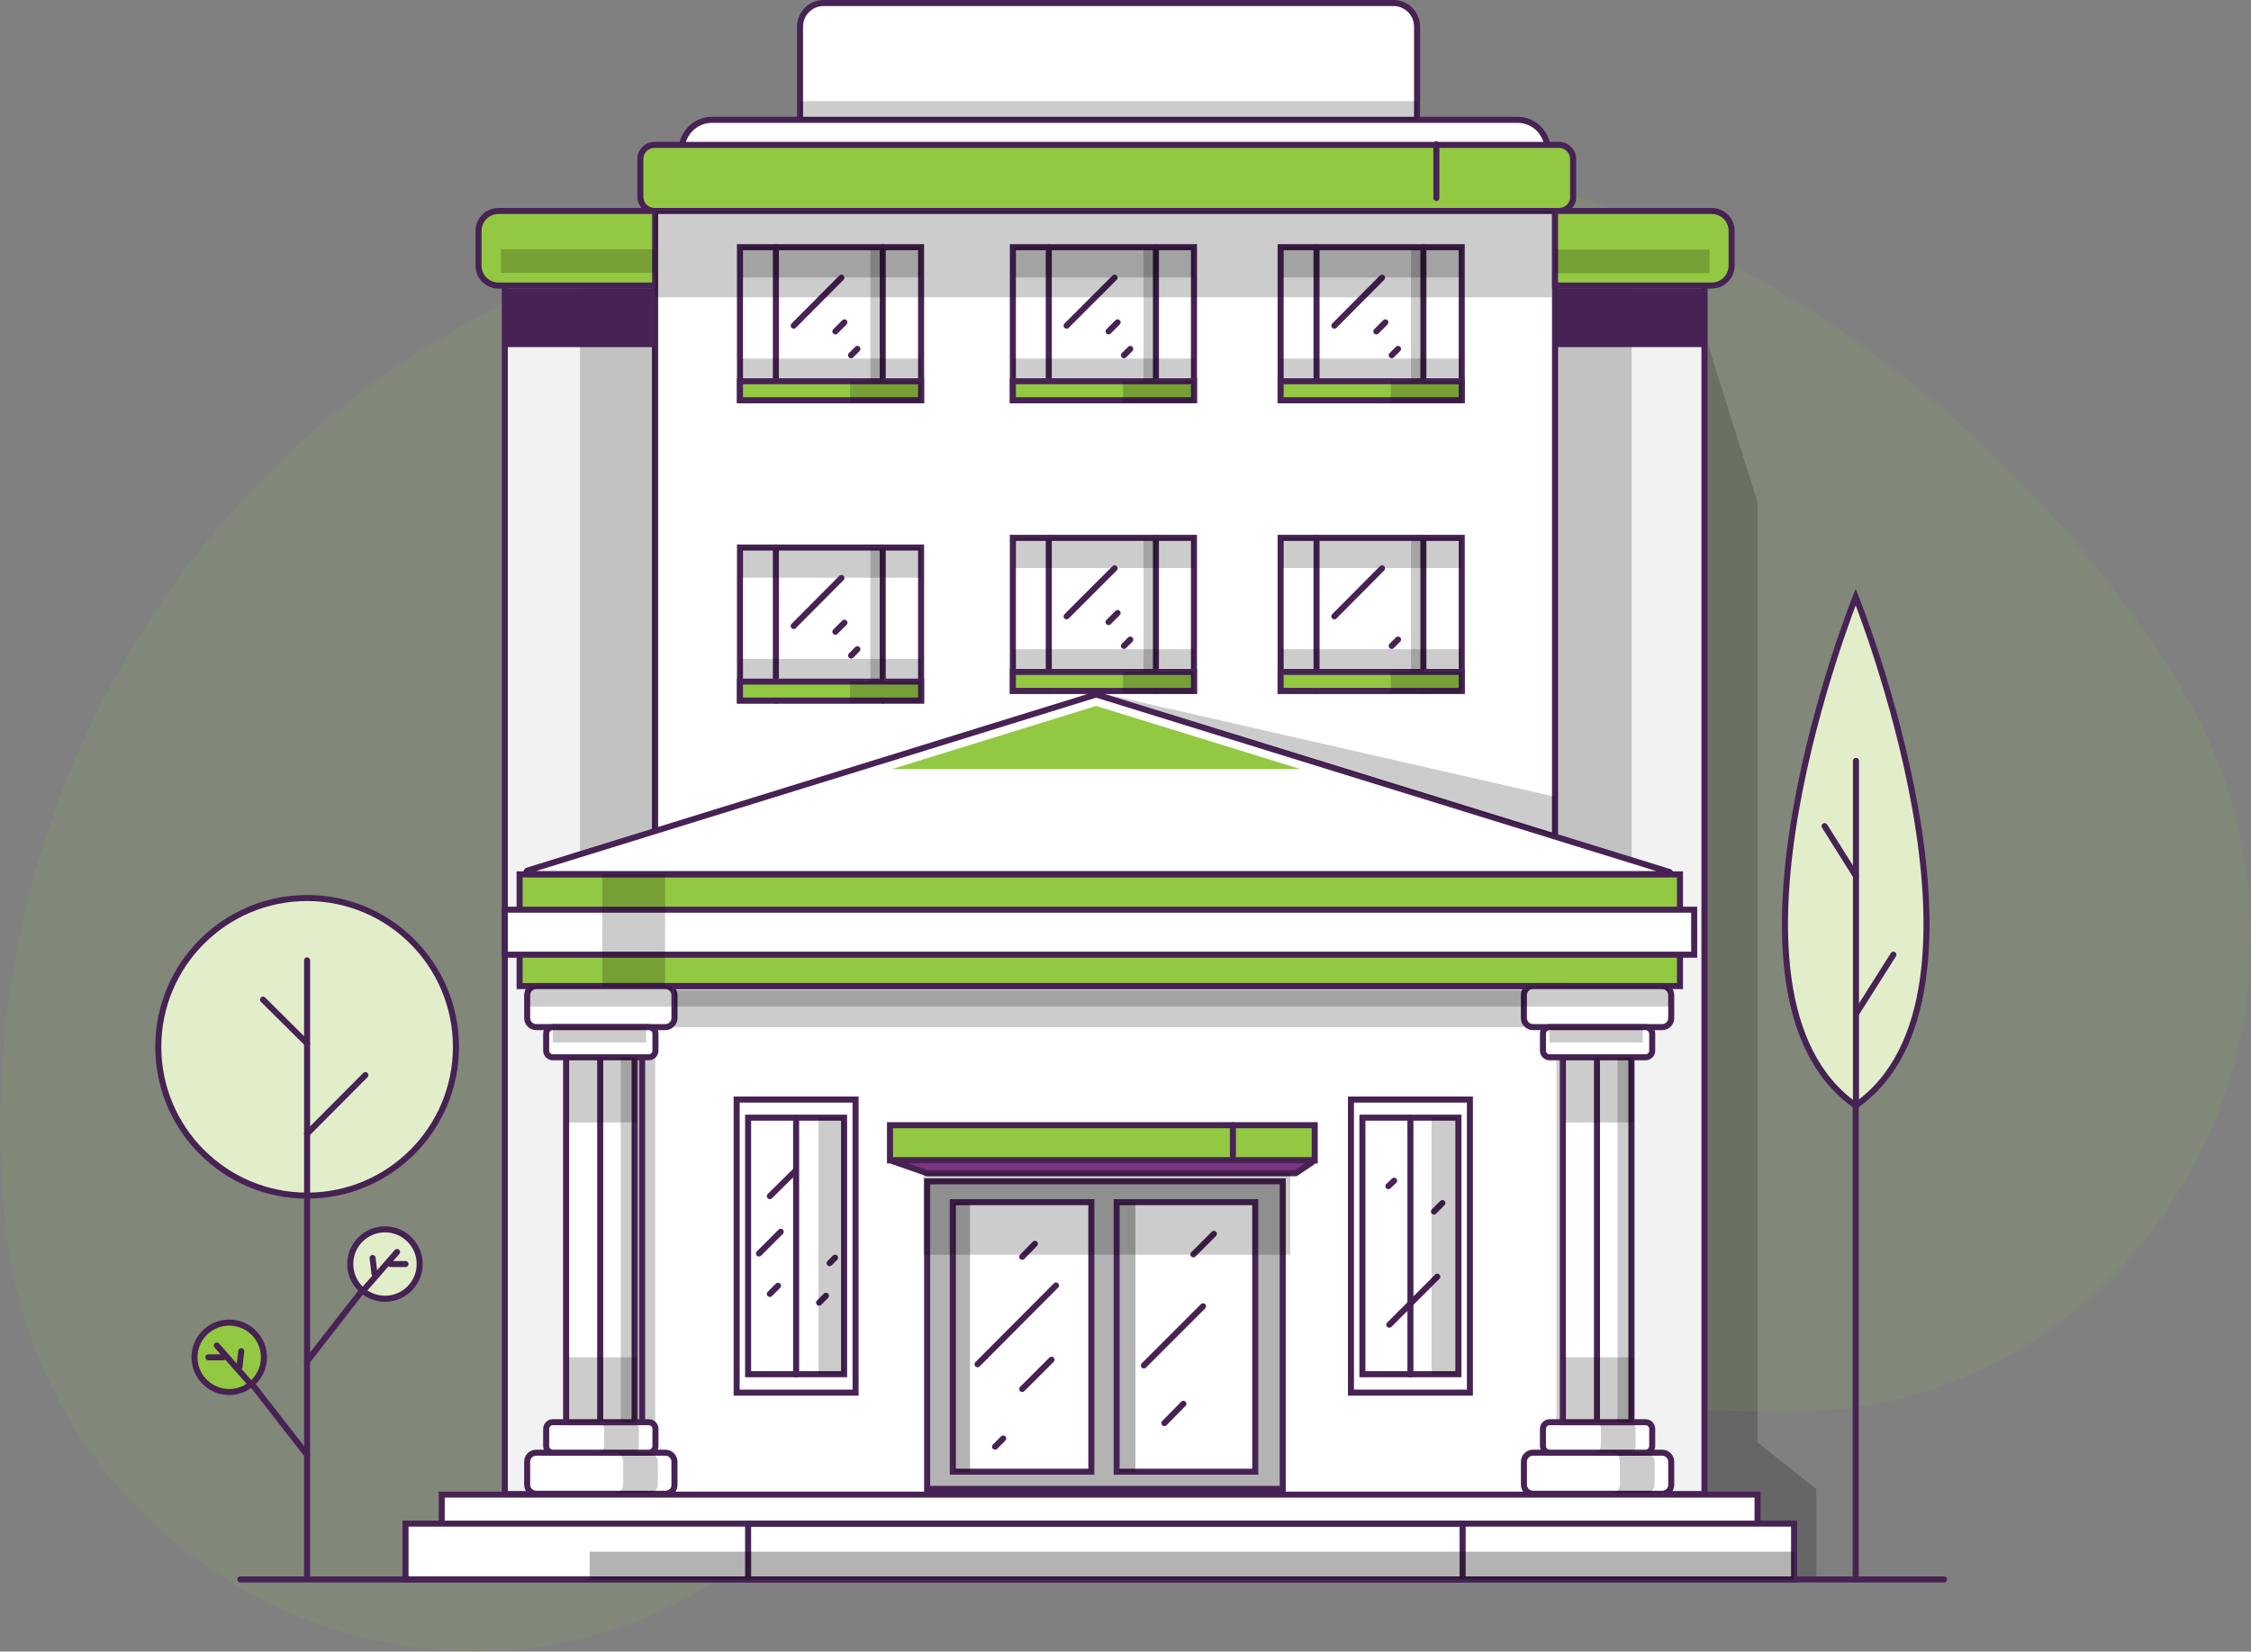 <?xml version="1.0" encoding="UTF-8"?>
<svg id="Layer_2" data-name="Layer 2" xmlns="http://www.w3.org/2000/svg" viewBox="0 0 745.69 547.2">
  <rect x="0" y="0" width="745.69" height="547.2" fill="#808080" stroke="none"/>
  <defs>
    <style>
      .cls-1 {
        stroke: #472253;
      }

      .cls-1, .cls-2, .cls-3, .cls-4, .cls-5, .cls-6, .cls-7, .cls-8, .cls-9, .cls-10 {
        stroke-linecap: round;
      }

      .cls-1, .cls-2, .cls-3, .cls-4, .cls-5, .cls-6, .cls-7, .cls-9, .cls-11, .cls-10 {
        stroke-miterlimit: 10;
        stroke-width: 2px;
      }

      .cls-1, .cls-12, .cls-6, .cls-13 {
        fill: #93c842;
      }

      .cls-2 {
        fill: #f2f2f2;
      }

      .cls-2, .cls-3, .cls-6, .cls-7, .cls-8, .cls-9, .cls-11, .cls-10 {
        stroke: #472254;
      }

      .cls-3, .cls-14, .cls-11 {
        fill: none;
      }

      .cls-14, .cls-12, .cls-15, .cls-16, .cls-13, .cls-17 {
        stroke-width: 0px;
      }

      .cls-4, .cls-5 {
        stroke: #472354;
      }

      .cls-4, .cls-10 {
        fill: #fff;
      }

      .cls-5 {
        fill: #793482;
      }

      .cls-12 {
        opacity: .1;
      }

      .cls-12, .cls-16, .cls-17 {
        isolation: isolate;
      }

      .cls-7, .cls-8 {
        fill: #e2eeca;
      }

      .cls-8 {
        stroke-miterlimit: 10;
        stroke-width: 2px;
      }

      .cls-15 {
        fill: #472254;
      }

      .cls-9 {
        fill: #b3b3b3;
      }

      .cls-16 {
        opacity: .3;
      }

      .cls-16, .cls-17 {
        fill: #000;
      }

      .cls-17 {
        opacity: .2;
      }
    </style>
  </defs>
  <g id="Layer_1-2" data-name="Layer 1">
    <polygon class="cls-17" points="561.33 99.9 582.23 166.4 582.23 477.9 601.73 493.4 601.73 523.3 472.43 523.3 472.43 99.9 561.33 99.9"/>
    <path class="cls-10" d="M469.43,43.5h-204.4V8.8c0-4.3,3.5-7.8,7.8-7.8h188.8c4.3,0,7.8,3.5,7.8,7.8v34.7Z"/>
    <path class="cls-12" d="M261.83,504.1h0c29.6-28.6,69.1-44,109.9-42.8l215.8,6.5c124.3,3.7,200.7-136.6,132.7-243.8h0C624.83,73.8,443.33,7,277.73,61.3l-72.4,23.7C72.93,128.4-11.77,260,1.33,402.2h0c12,131.8,167,192.4,260.5,101.9Z"/>
    <g>
      <path class="cls-10" d="M502.73,39.7H235.83c-5.5,0-10,4.5-10,10h286.8c.1-5.5-4.4-10-9.9-10Z"/>
      <rect class="cls-2" x="167.23" y="77.2" width="49.8" height="417.8"/>
      <rect class="cls-2" x="514.83" y="77.2" width="49.8" height="417.8"/>
      <rect class="cls-10" x="217.03" y="55.7" width="298.1" height="221.4"/>
      <rect class="cls-10" x="195.33" y="308.2" width="342.8" height="194.2"/>
      <rect class="cls-9" x="307.13" y="391.4" width="117.8" height="101.9"/>
      <rect class="cls-10" x="315.63" y="398.3" width="45.9" height="89.3"/>
      <rect class="cls-10" x="369.93" y="398.3" width="45.9" height="89.3"/>
      <rect class="cls-6" x="294.83" y="372.8" width="140.7" height="11.7"/>
      <path class="cls-5" d="M296.23,384.9l10.9,3.8h122.1l5.4-3.6c.3-.2.2-.7-.2-.7h-138.2c-.2,0-.3.4,0,.5Z"/>
      <rect class="cls-17" x="192.13" y="77.2" width="24.9" height="417.8"/>
      <rect class="cls-17" x="515.63" y="77.2" width="24.9" height="417.8"/>
      <line class="cls-3" x1="408.43" y1="372.8" x2="408.43" y2="382.9"/>
      <line class="cls-3" x1="323.83" y1="452" x2="349.83" y2="425.9"/>
      <line class="cls-3" x1="338.63" y1="460.2" x2="348.33" y2="450.5"/>
      <line class="cls-3" x1="329.63" y1="479.3" x2="332.33" y2="476.6"/>
      <line class="cls-3" x1="338.63" y1="416.4" x2="342.83" y2="412.1"/>
      <line class="cls-3" x1="378.93" y1="452.4" x2="398.53" y2="432.8"/>
      <line class="cls-3" x1="385.73" y1="471.5" x2="392.03" y2="465.1"/>
      <line class="cls-3" x1="395.33" y1="415.6" x2="402.13" y2="408.8"/>
      <rect class="cls-4" x="244.03" y="364.3" width="39.4" height="97.1"/>
      <rect class="cls-10" x="247.83" y="370.3" width="31.8" height="85"/>
      <line class="cls-3" x1="263.73" y1="370.3" x2="263.73" y2="455.4"/>
      <rect class="cls-4" x="447.53" y="364.3" width="39.4" height="97.1"/>
      <rect class="cls-10" x="451.33" y="370.3" width="31.8" height="85"/>
      <line class="cls-3" x1="467.23" y1="370.3" x2="467.23" y2="455.4"/>
      <rect class="cls-6" x="172.13" y="289.7" width="384.4" height="37"/>
      <rect class="cls-10" x="167.23" y="301.4" width="394" height="14.9"/>
      <rect class="cls-3" x="212.73" y="326.7" width="305.6" height="172.9"/>
      <rect class="cls-4" x="146.33" y="495.2" width="435.9" height="11.7"/>
      <rect class="cls-10" x="134.33" y="504.8" width="460" height="18.5"/>
      <line class="cls-3" x1="251.43" y1="415.3" x2="258.63" y2="408.1"/>
      <line class="cls-3" x1="255.03" y1="428.7" x2="257.73" y2="426"/>
      <line class="cls-3" x1="255.03" y1="396.3" x2="263.33" y2="388.1"/>
      <line class="cls-3" x1="271.33" y1="431.6" x2="273.63" y2="429.3"/>
      <line class="cls-3" x1="274.83" y1="418.5" x2="276.63" y2="416.7"/>
      <line class="cls-3" x1="460.23" y1="438.9" x2="476.13" y2="423"/>
      <line class="cls-3" x1="475.03" y1="401.4" x2="477.83" y2="398.6"/>
      <line class="cls-3" x1="459.93" y1="393" x2="461.83" y2="391.2"/>
      <path class="cls-10" d="M363.13,230.1l-188.3,58.3c-.7.2-.5,1.2.2,1.2h377.9c.4,0,.5-.6.1-.7l-189.9-58.8Z"/>
      <polygon class="cls-13" points="363.13 233.9 295.53 254.8 430.73 254.8 363.13 233.9"/>
      <rect class="cls-10" x="245.13" y="181.4" width="60" height="50.7"/>
      <line class="cls-3" x1="257.03" y1="181.4" x2="257.03" y2="232.1"/>
      <line class="cls-3" x1="292.43" y1="181.4" x2="292.43" y2="232.1"/>
      <rect class="cls-6" x="245.13" y="225.8" width="60" height="6.3"/>
      <rect class="cls-17" x="245.13" y="218.3" width="60" height="6.4"/>
      <rect class="cls-17" x="245.73" y="181.4" width="59.4" height="10"/>
      <line class="cls-3" x1="262.93" y1="207.4" x2="278.73" y2="191.5"/>
      <line class="cls-3" x1="276.73" y1="209.3" x2="279.73" y2="206.3"/>
      <line class="cls-3" x1="281.93" y1="217.2" x2="284.03" y2="215.1"/>
      <rect class="cls-17" x="281.63" y="225.8" width="23.5" height="7.1"/>
      <rect class="cls-17" x="288.33" y="182.1" width="4.5" height="43.6"/>
      <g>
        <rect class="cls-10" x="245.13" y="81.9" width="60" height="50.7"/>
        <line class="cls-3" x1="257.03" y1="81.9" x2="257.03" y2="132.6"/>
        <line class="cls-3" x1="292.43" y1="81.9" x2="292.43" y2="132.6"/>
        <rect class="cls-6" x="245.13" y="126.3" width="60" height="6.3"/>
        <rect class="cls-17" x="245.13" y="118.8" width="60" height="6.4"/>
        <rect class="cls-17" x="245.73" y="81.9" width="59.4" height="10"/>
        <line class="cls-3" x1="262.93" y1="107.9" x2="278.73" y2="92"/>
        <line class="cls-3" x1="276.73" y1="109.8" x2="279.73" y2="106.8"/>
        <line class="cls-3" x1="281.93" y1="117.7" x2="284.03" y2="115.6"/>
        <rect class="cls-17" x="281.63" y="126.3" width="23.5" height="7.1"/>
        <rect class="cls-17" x="288.33" y="82.6" width="4.5" height="43.6"/>
      </g>
      <g>
        <rect class="cls-10" x="335.53" y="81.9" width="60" height="50.7"/>
        <line class="cls-3" x1="347.43" y1="81.9" x2="347.43" y2="132.6"/>
        <line class="cls-3" x1="382.93" y1="81.9" x2="382.93" y2="132.6"/>
        <rect class="cls-6" x="335.53" y="126.3" width="60" height="6.3"/>
        <rect class="cls-17" x="335.53" y="118.8" width="60" height="6.4"/>
        <rect class="cls-17" x="336.13" y="81.9" width="59.4" height="10"/>
        <line class="cls-3" x1="353.33" y1="107.9" x2="369.23" y2="92"/>
        <line class="cls-3" x1="367.23" y1="109.8" x2="370.23" y2="106.8"/>
        <line class="cls-3" x1="372.33" y1="117.7" x2="374.43" y2="115.6"/>
        <rect class="cls-17" x="372.03" y="126.3" width="23.5" height="7.1"/>
        <rect class="cls-17" x="378.83" y="82.6" width="4.5" height="43.6"/>
      </g>
      <g>
        <rect class="cls-10" x="424.23" y="81.9" width="60" height="50.7"/>
        <line class="cls-3" x1="436.13" y1="81.9" x2="436.13" y2="132.6"/>
        <line class="cls-3" x1="471.53" y1="81.9" x2="471.53" y2="132.6"/>
        <rect class="cls-6" x="424.23" y="126.3" width="60" height="6.3"/>
        <rect class="cls-17" x="424.23" y="118.8" width="60" height="6.4"/>
        <rect class="cls-17" x="424.83" y="81.9" width="59.4" height="10"/>
        <line class="cls-3" x1="442.03" y1="107.9" x2="457.83" y2="92"/>
        <line class="cls-3" x1="455.93" y1="109.8" x2="458.93" y2="106.8"/>
        <line class="cls-3" x1="461.03" y1="117.7" x2="463.13" y2="115.6"/>
        <rect class="cls-17" x="460.73" y="126.3" width="23.5" height="7.1"/>
        <rect class="cls-17" x="467.43" y="82.6" width="4.5" height="43.6"/>
      </g>
      <g>
        <rect class="cls-10" x="335.53" y="178.2" width="60" height="50.7"/>
        <line class="cls-3" x1="347.43" y1="178.2" x2="347.43" y2="228.9"/>
        <line class="cls-3" x1="382.93" y1="178.2" x2="382.93" y2="228.9"/>
        <rect class="cls-6" x="335.53" y="222.6" width="60" height="6.3"/>
        <rect class="cls-17" x="335.53" y="215.1" width="60" height="6.4"/>
        <rect class="cls-17" x="336.13" y="178.2" width="59.4" height="10"/>
        <line class="cls-3" x1="353.33" y1="204.2" x2="369.23" y2="188.3"/>
        <line class="cls-3" x1="367.23" y1="206.1" x2="370.23" y2="203.1"/>
        <line class="cls-3" x1="372.33" y1="214" x2="374.43" y2="211.9"/>
        <rect class="cls-17" x="372.03" y="222.6" width="23.5" height="7.1"/>
        <rect class="cls-17" x="378.83" y="178.9" width="4.5" height="43.6"/>
      </g>
      <g>
        <line class="cls-14" x1="458.93" y1="203.1" x2="455.93" y2="206.1"/>
        <rect class="cls-10" x="424.23" y="178.2" width="60" height="50.7"/>
        <line class="cls-3" x1="436.13" y1="178.2" x2="436.13" y2="228.9"/>
        <line class="cls-3" x1="471.53" y1="178.2" x2="471.53" y2="228.9"/>
        <rect class="cls-6" x="424.23" y="222.6" width="60" height="6.3"/>
        <rect class="cls-17" x="424.23" y="215.1" width="60" height="6.4"/>
        <rect class="cls-17" x="424.83" y="178.2" width="59.4" height="10"/>
        <line class="cls-3" x1="442.03" y1="204.2" x2="457.83" y2="188.3"/>
        <line class="cls-3" x1="461.03" y1="214" x2="463.13" y2="211.9"/>
        <rect class="cls-17" x="460.73" y="222.6" width="23.5" height="7.1"/>
        <rect class="cls-17" x="467.43" y="178.9" width="4.5" height="43.6"/>
      </g>
      <path class="cls-10" d="M220.43,494.9h-42.8c-1.7,0-3-1.4-3-3v-7.6c0-1.7,1.4-3,3-3h42.8c1.7,0,3,1.4,3,3v7.6c.1,1.7-1.3,3-3,3Z"/>
      <path class="cls-10" d="M214.93,481.3h-31.8c-1.2,0-2.2-1-2.2-2.2v-5.7c0-1.2,1-2.2,2.2-2.2h31.8c1.2,0,2.2,1,2.2,2.2v5.6c0,1.3-1,2.3-2.2,2.3Z"/>
      <path class="cls-17" d="M214.93,481.3h-5.5c1.2,0,2.2-1,2.2-2.2v-5.7c0-1.2-1-2.2-2.2-2.2h-11.5c1.2,0,2.2,1,2.2,2.2v5.6c0,1.2-1,2.2-2.2,2.2h5.5c1.7,0,3,1.4,3,3v7.6c0,1.7-1.4,3-3,3h11.5c1.7,0,3-1.4,3-3v-7.6c0-1.5-1.4-2.9-3-2.9Z"/>
      <rect class="cls-10" x="187.53" y="341.2" width="22.7" height="130"/>
      <rect class="cls-10" x="198.83" y="341.2" width="11.4" height="130"/>
      <path class="cls-10" d="M177.63,326.7h42.8c1.7,0,3,1.4,3,3v7.6c0,1.7-1.4,3-3,3h-42.8c-1.7,0-3-1.4-3-3v-7.6c0-1.7,1.4-3,3-3Z"/>
      <path class="cls-10" d="M183.13,340.3h31.8c1.2,0,2.2,1,2.2,2.2v5.6c0,1.2-1,2.2-2.2,2.2h-31.8c-1.2,0-2.2-1-2.2-2.2v-5.6c0-1.2,1-2.2,2.2-2.2Z"/>
      <rect class="cls-17" x="188.13" y="350.4" width="22.9" height="21.5"/>
      <rect class="cls-17" x="188.13" y="449.7" width="22.9" height="21.5"/>
      <rect class="cls-17" x="205.63" y="350.4" width="4.6" height="120.8"/>
      <rect class="cls-17" x="183.13" y="340.3" width="30.9" height="5.1"/>
      <path class="cls-10" d="M550.63,494.9h-42.8c-1.7,0-3-1.4-3-3v-7.6c0-1.7,1.4-3,3-3h42.8c1.7,0,3,1.4,3,3v7.6c0,1.7-1.3,3-3,3Z"/>
      <path class="cls-10" d="M545.13,481.3h-31.8c-1.2,0-2.2-1-2.2-2.2v-5.7c0-1.2,1-2.2,2.2-2.2h31.8c1.2,0,2.2,1,2.2,2.2v5.6c0,1.3-1,2.3-2.2,2.3Z"/>
      <path class="cls-17" d="M545.13,481.3h-5.5c1.2,0,2.2-1,2.2-2.2v-5.7c0-1.2-1-2.2-2.2-2.2h-11.5c1.2,0,2.2,1,2.2,2.2v5.6c0,1.2-1,2.2-2.2,2.2h5.5c1.7,0,3,1.4,3,3v7.6c0,1.7-1.4,3-3,3h11.5c1.7,0,3-1.4,3-3v-7.6c0-1.5-1.4-2.9-3-2.9Z"/>
      <rect class="cls-10" x="517.73" y="341.2" width="22.7" height="130"/>
      <rect class="cls-10" x="529.03" y="341.2" width="11.4" height="130"/>
      <path class="cls-10" d="M507.83,326.7h42.8c1.7,0,3,1.4,3,3v7.6c0,1.7-1.4,3-3,3h-42.8c-1.7,0-3-1.4-3-3v-7.6c0-1.7,1.3-3,3-3Z"/>
      <path class="cls-10" d="M513.33,340.3h31.8c1.2,0,2.2,1,2.2,2.2v5.6c0,1.2-1,2.2-2.2,2.2h-31.8c-1.2,0-2.2-1-2.2-2.2v-5.6c0-1.2,1-2.2,2.2-2.2Z"/>
      <rect class="cls-17" x="518.33" y="350.4" width="22.9" height="21.5"/>
      <rect class="cls-17" x="518.33" y="449.7" width="22.9" height="21.5"/>
      <rect class="cls-17" x="535.83" y="350.4" width="4.6" height="120.8"/>
      <rect class="cls-17" x="513.33" y="340.3" width="30.9" height="5.1"/>
      <rect class="cls-17" x="271.13" y="370.3" width="8.4" height="85"/>
      <rect class="cls-17" x="474.23" y="370.3" width="8.4" height="85"/>
      <rect class="cls-17" x="223.53" y="328" width="281.3" height="12.3"/>
      <path class="cls-6" d="M516.43,69.9H216.83c-2.6,0-4.7-2.1-4.7-4.7v-12.5c0-2.6,2.1-4.7,4.7-4.7h299.6c2.6,0,4.7,2.1,4.7,4.7v12.5c.1,2.5-2,4.7-4.7,4.7Z"/>
      <line class="cls-3" x1="475.83" y1="47.8" x2="475.83" y2="65.6"/>
      <rect class="cls-17" x="305.93" y="388.6" width="121.5" height="27.1"/>
      <rect class="cls-16" x="370.93" y="398.7" width="5.2" height="88.9"/>
      <rect class="cls-16" x="316.13" y="398.7" width="5.2" height="88.9"/>
      <line class="cls-3" x1="79.63" y1="523.3" x2="644.03" y2="523.3"/>
      <rect class="cls-3" x="247.83" y="504.8" width="236.7" height="18.5"/>
      <rect class="cls-17" x="175.33" y="326.7" width="47.2" height="6.8"/>
      <rect class="cls-17" x="505.63" y="326.7" width="47.2" height="6.8"/>
      <rect class="cls-17" x="199.53" y="289.6" width="20.8" height="37.1"/>
      <path class="cls-6" d="M217.03,94.6h-51.9c-3.7,0-6.6-3-6.6-6.6v-11.5c0-3.7,3-6.6,6.6-6.6h51.9v24.7Z"/>
      <rect class="cls-17" x="165.93" y="82.6" width="51.2" height="7.8"/>
      <path class="cls-6" d="M515.13,94.6h51.9c3.7,0,6.6-3,6.6-6.6v-11.5c0-3.7-3-6.6-6.6-6.6h-51.9v24.7Z"/>
      <rect class="cls-17" x="515.11" y="82.7" width="51.2" height="7.8"/>
      <rect class="cls-15" x="167.23" y="95.5" width="49.8" height="19.5"/>
      <rect class="cls-15" x="515.83" y="95.5" width="49.8" height="19.5"/>
      <rect class="cls-17" x="217.03" y="69.9" width="297" height="28.6"/>
      <polygon class="cls-17" points="366.73 230.1 515.23 264 515.23 277.1 366.73 230.1"/>
      <rect class="cls-16" x="195.33" y="514.1" width="398.9" height="9.2"/>
      <rect class="cls-17" x="223.53" y="328" width="282.1" height="5.5"/>
    </g>
    <rect class="cls-17" x="265.03" y="33.5" width="204.7" height="6.2"/>
    <g>
      <line class="cls-11" x1="614.73" y1="524.2" x2="614.73" y2="361.7"/>
      <path class="cls-7" d="M614.73,197.8s-52.7,131.6,0,168.5c52.8-36.9,0-168.5,0-168.5Z"/>
      <line class="cls-3" x1="614.83" y1="364.5" x2="614.83" y2="252.1"/>
      <line class="cls-3" x1="614.83" y1="335.9" x2="627.23" y2="316.3"/>
      <line class="cls-3" x1="614.73" y1="290.1" x2="604.43" y2="273.7"/>
    </g>
    <g>
      <line class="cls-11" x1="101.73" y1="396.2" x2="101.73" y2="524"/>
      <g>
        <circle class="cls-8" cx="101.74" cy="346.83" r="49.3"/>
        <line class="cls-3" x1="101.73" y1="396.2" x2="101.73" y2="318.2"/>
        <line class="cls-3" x1="101.73" y1="375.6" x2="121.03" y2="356.2"/>
        <line class="cls-3" x1="101.73" y1="345.7" x2="87.13" y2="331.2"/>
      </g>
      <circle class="cls-7" cx="127.53" cy="418.8" r="11.5"/>
      <line class="cls-3" x1="121.13" y1="426.7" x2="131.53" y2="414.8"/>
      <g>
        <line class="cls-3" x1="101.73" y1="451" x2="120.03" y2="427.5"/>
        <line class="cls-3" x1="124.03" y1="421.9" x2="123.43" y2="416.8"/>
        <line class="cls-3" x1="129.43" y1="418.8" x2="134.33" y2="418.8"/>
      </g>
      <g>
        <circle class="cls-1" cx="75.93" cy="449.7" r="11.5"/>
        <line class="cls-3" x1="82.23" y1="457.6" x2="71.83" y2="445.8"/>
        <g>
          <line class="cls-3" x1="101.73" y1="482" x2="83.33" y2="458.4"/>
          <line class="cls-3" x1="79.33" y1="452.9" x2="79.93" y2="447.7"/>
          <line class="cls-3" x1="73.93" y1="449.7" x2="69.03" y2="449.7"/>
        </g>
      </g>
    </g>
  </g>
</svg>